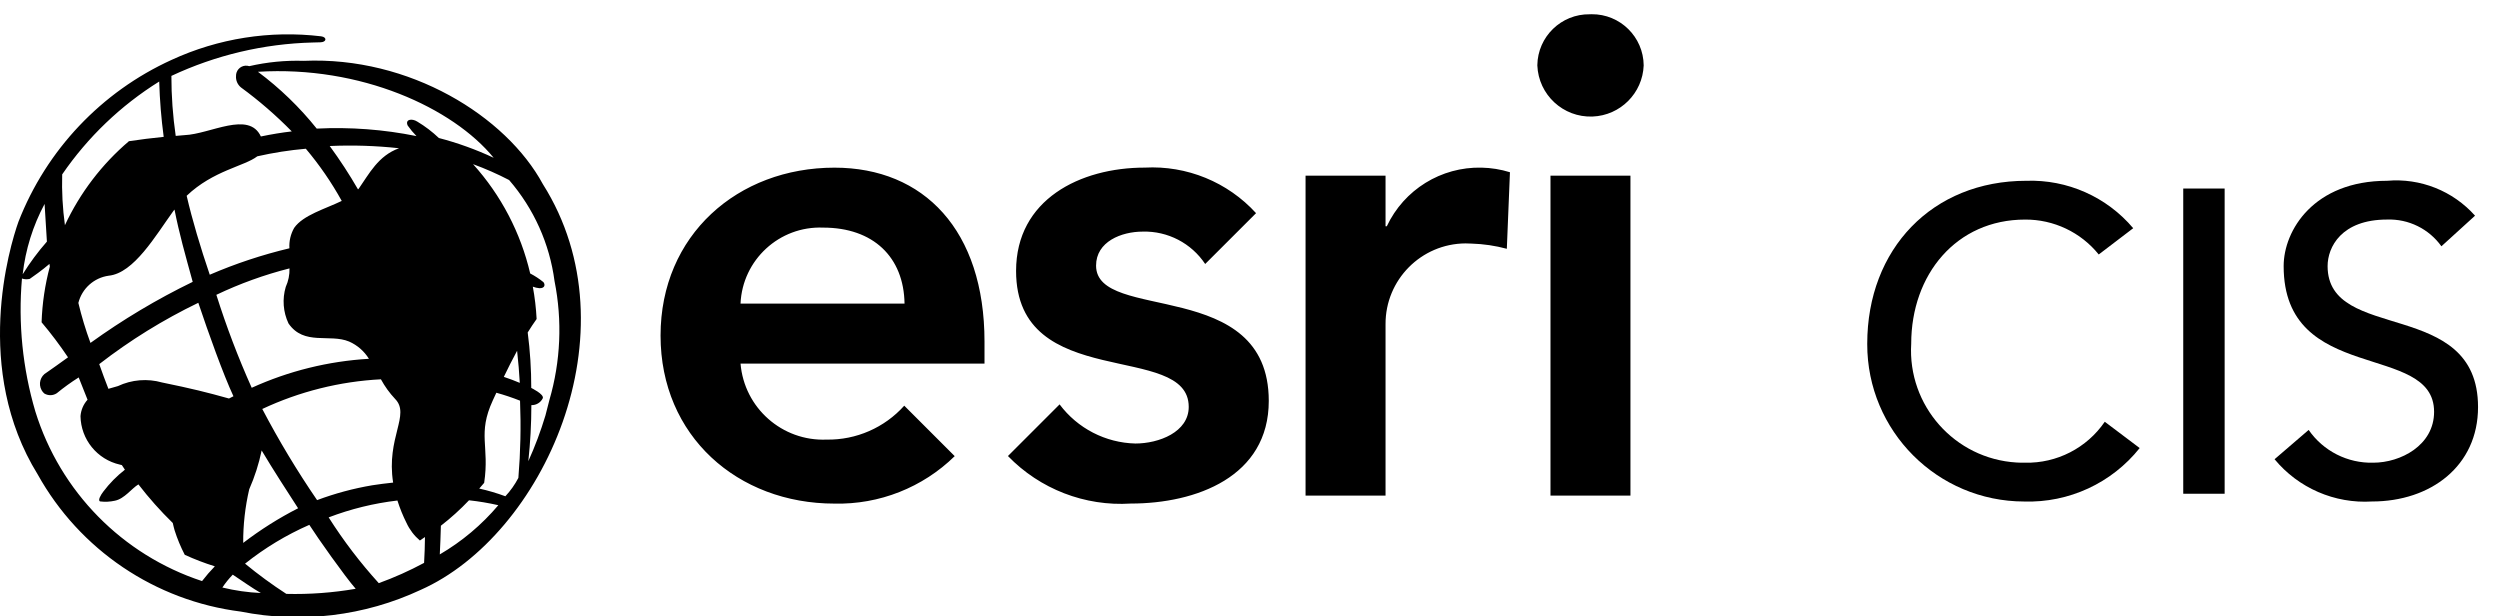 <?xml version="1.0" encoding="iso-8859-1"?>
<!-- Generator: Adobe Illustrator 22.1.0, SVG Export Plug-In . SVG Version: 6.00 Build 0)  -->
<svg version="1.1" id="gnav-dist-esri-CIS-tm" xmlns="http://www.w3.org/2000/svg" xmlns:xlink="http://www.w3.org/1999/xlink"
	 x="0px" y="0px" viewBox="0 0 121.678 30.001" style="enable-background:new 0 0 121.678 30.001;" xml:space="preserve">
<title> </title>
<g>
	<path d="M77.377,0.695c-1.389-0.021-2.533,1.089-2.553,2.478c0,0.003,0,0.007,0,0.01c0.055,1.429,1.258,2.543,2.687,2.489
		c1.353-0.052,2.437-1.136,2.489-2.489c-0.012-1.387-1.146-2.502-2.533-2.491C77.436,0.693,77.407,0.694,77.377,0.695z
		 M75.464,24.121h3.892V8.549h-3.892V24.121z M40.615,8.16c-4.702,0-8.465,3.275-8.465,8.174c0,4.898,3.763,8.177,8.465,8.177
		c2.182,0.051,4.293-0.782,5.852-2.31l-2.456-2.456c-0.961,1.073-2.341,1.675-3.781,1.651c-2.161,0.088-4.007-1.543-4.187-3.698
		h11.874v-1.07C47.917,11.208,44.966,8.16,40.615,8.16z M36.042,14.777c0.094-2.13,1.892-3.784,4.023-3.699
		c2.433,0,3.926,1.429,3.96,3.699H36.042z M53.347,12.928c0-1.169,1.233-1.655,2.273-1.655c1.217-0.033,2.364,0.563,3.038,1.576
		l2.476-2.474c-1.382-1.515-3.371-2.328-5.418-2.217c-3.147,0-6.262,1.556-6.262,5.028c0,5.938,8.403,3.406,8.403,6.617
		c0,1.233-1.459,1.784-2.595,1.784c-1.457-0.035-2.818-0.738-3.69-1.905l-2.514,2.514c1.558,1.609,3.743,2.455,5.978,2.313
		c3.178,0,6.717-1.298,6.717-4.997C61.751,13.446,53.347,15.717,53.347,12.928z M67.498,11.012h-0.062V8.549h-3.893v15.572h3.893
		v-8.339c-0.011-2.162,1.732-3.923,3.894-3.935c0.097,0,0.194,0.003,0.291,0.009c0.581,0.017,1.157,0.102,1.718,0.253l0.152-3.726
		c-0.448-0.139-0.914-0.214-1.383-0.224C70.142,8.113,68.334,9.232,67.498,11.012z M14.782,2.961C13.891,2.933,13,3.021,12.131,3.22
		c-0.258-0.084-0.535,0.057-0.619,0.314c-0.017,0.051-0.025,0.105-0.024,0.158c-0.018,0.215,0.072,0.425,0.239,0.562
		c0.882,0.645,1.709,1.362,2.474,2.142c-0.469,0.052-0.981,0.138-1.504,0.246c-0.585-1.264-2.465-0.115-3.714-0.065
		C8.837,6.585,8.697,6.604,8.552,6.614c-0.14-0.967-0.211-1.943-0.21-2.92c2.155-1.011,4.496-1.565,6.875-1.625l0.372-0.01
		c0.312-0.003,0.337-0.251,0.043-0.291c-2.485-0.298-5.005,0.098-7.279,1.146c-3.416,1.555-6.091,4.382-7.455,7.879
		C0.455,12.038-1.32,17.986,1.834,23.09c2.045,3.673,5.717,6.152,9.887,6.677c2.955,0.589,6.022,0.219,8.752-1.056
		c5.951-2.642,10.496-12.558,5.95-19.747C24.629,5.646,19.928,2.736,14.782,2.961z M12.523,7.608
		c0.778-0.176,1.567-0.299,2.362-0.369c0.664,0.788,1.25,1.638,1.748,2.54c-0.805,0.39-1.878,0.688-2.315,1.312
		c-0.173,0.302-0.253,0.647-0.232,0.994c-1.327,0.316-2.625,0.746-3.877,1.286c-0.453-1.332-0.85-2.659-1.124-3.842
		C10.381,8.294,11.899,8.093,12.523,7.608z M19.134,23.488c-0.355,0.037-0.707,0.083-1.017,0.131
		c-0.916,0.155-1.814,0.397-2.684,0.722c-0.976-1.425-1.866-2.907-2.668-4.436c1.814-0.85,3.775-1.341,5.775-1.444
		c0.188,0.347,0.421,0.668,0.691,0.956C19.987,20.19,18.789,21.299,19.134,23.488z M10.53,14.349
		c1.142-0.544,2.334-0.975,3.56-1.286c0.009,0.311-0.054,0.62-0.183,0.903c-0.175,0.588-0.127,1.22,0.134,1.775
		c0.755,1.099,2.008,0.488,2.952,0.883c0.398,0.176,0.734,0.468,0.963,0.839c-1.972,0.115-3.907,0.593-5.705,1.411
		C11.591,17.4,11.016,15.889,10.53,14.349z M11.362,19.286c-0.07,0.033-0.145,0.074-0.217,0.11c-1.102-0.307-1.785-0.478-3.256-0.78
		c-0.715-0.202-1.479-0.14-2.151,0.176c-0.16,0.046-0.313,0.088-0.462,0.132c-0.149-0.382-0.297-0.777-0.446-1.202
		c1.499-1.161,3.115-2.161,4.822-2.985C10.151,16.228,10.866,18.22,11.362,19.286z M12.13,23.814c0.267-0.607,0.47-1.24,0.605-1.89
		c0.569,0.958,1.249,1.999,1.774,2.814c-0.94,0.479-1.834,1.044-2.672,1.686C11.832,25.546,11.931,24.67,12.13,23.814z
		 M17.464,9.178c-0.01,0.014-0.028,0.026-0.039,0.04c-0.42-0.728-0.88-1.433-1.377-2.111c1.126-0.051,2.254-0.014,3.374,0.108
		C18.408,7.578,17.961,8.469,17.464,9.178z M8.436,10.272c0.018-0.026,0.038-0.047,0.057-0.072c0.233,1.182,0.513,2.161,0.886,3.518
		c-1.741,0.845-3.406,1.84-4.976,2.972c-0.235-0.637-0.431-1.287-0.589-1.946c0.176-0.702,0.76-1.226,1.476-1.325
		C6.518,13.296,7.571,11.47,8.436,10.272L8.436,10.272z M3.027,8.488c1.245-1.816,2.853-3.355,4.722-4.52
		c0.026,0.901,0.099,1.8,0.218,2.693c-0.57,0.057-1.134,0.127-1.692,0.211C4.955,7.996,3.893,9.39,3.16,10.96
		C3.047,10.141,3.003,9.315,3.027,8.488z M2.17,9.926c0,0,0.062,1.06,0.113,1.833c-0.437,0.497-0.831,1.029-1.179,1.591
		C1.239,12.151,1.601,10.989,2.17,9.926z M9.834,28.282c-3.88-1.277-6.903-4.352-8.113-8.253c-0.62-2.098-0.842-4.294-0.652-6.473
		c0.122,0.043,0.255,0.049,0.38,0.017c0.135-0.092,0.616-0.43,0.958-0.728c0.005,0.039,0.012,0.089,0.018,0.131
		c-0.236,0.885-0.371,1.794-0.401,2.71c0.46,0.544,0.889,1.114,1.286,1.706C3,17.623,2.406,18.034,2.266,18.134
		c-0.303,0.17-0.411,0.553-0.241,0.856c0.033,0.06,0.076,0.113,0.127,0.159c0.188,0.117,0.428,0.113,0.612-0.01
		c0.339-0.278,0.695-0.535,1.066-0.769c0.151,0.393,0.292,0.747,0.431,1.085c-0.2,0.221-0.32,0.502-0.343,0.799
		c0.019,1.135,0.811,2.11,1.919,2.36c0.035,0.01,0.061,0.014,0.094,0.023c0.05,0.075,0.095,0.147,0.148,0.224
		c-0.394,0.307-0.747,0.664-1.048,1.063c-0.132,0.172-0.281,0.43-0.16,0.481c0.24,0.03,0.483,0.018,0.718-0.034
		c0.466-0.09,0.826-0.606,1.148-0.795c0.513,0.665,1.071,1.293,1.672,1.879c0.029,0.119,0.055,0.246,0.088,0.352
		c0.13,0.412,0.296,0.812,0.495,1.196c0.475,0.218,0.965,0.406,1.464,0.561C10.235,27.79,10.027,28.031,9.834,28.282L9.834,28.282z
		 M10.823,28.595c0.149-0.224,0.318-0.433,0.505-0.626c0.467,0.31,0.968,0.665,1.368,0.894
		C12.064,28.835,11.437,28.745,10.823,28.595L10.823,28.595z M13.936,28.905c-0.697-0.452-1.367-0.943-2.009-1.471
		c0.956-0.763,2.008-1.398,3.128-1.889c0.402,0.631,1.727,2.507,2.257,3.112C16.198,28.85,15.067,28.933,13.936,28.905
		L13.936,28.905z M20.641,27.396c-0.71,0.382-1.447,0.712-2.205,0.987c-0.904-0.995-1.72-2.066-2.44-3.201
		c1.077-0.411,2.201-0.687,3.347-0.821c0.119,0.376,0.267,0.742,0.444,1.094c0.152,0.328,0.374,0.619,0.649,0.853
		c0.085-0.053,0.164-0.115,0.248-0.17C20.678,26.558,20.667,26.985,20.641,27.396z M20.311,5.919
		c-0.27-0.172-0.607-0.108-0.467,0.193c0.128,0.182,0.271,0.353,0.427,0.512c-1.597-0.324-3.228-0.446-4.856-0.365
		c-0.832-1.04-1.794-1.969-2.861-2.765c4.999-0.311,9.49,1.757,11.474,4.186c-0.858-0.402-1.751-0.724-2.668-0.963
		C21.041,6.413,20.689,6.145,20.311,5.919z M21.405,26.984c0.023-0.407,0.04-0.923,0.053-1.396c0.487-0.377,0.945-0.791,1.369-1.238
		c0.48,0.052,0.957,0.132,1.427,0.239C23.448,25.543,22.484,26.353,21.405,26.984z M25.23,23.26
		c-0.17,0.325-0.383,0.626-0.633,0.894c-0.415-0.154-0.84-0.279-1.272-0.375c0.079-0.094,0.163-0.183,0.24-0.279
		c0.269-1.796-0.338-2.371,0.421-4.014c0.053-0.114,0.111-0.241,0.172-0.371c0.391,0.108,0.776,0.237,1.153,0.386
		C25.361,20.754,25.334,22.009,25.23,23.26z M24.522,18.343c0.196-0.407,0.412-0.84,0.646-1.271
		c0.061,0.548,0.104,1.081,0.131,1.563C25.058,18.53,24.794,18.435,24.522,18.343z M26.74,19.469l-0.194,0.756
		c-0.228,0.758-0.506,1.501-0.832,2.222c0.098-0.907,0.147-1.818,0.148-2.729c0.238,0.008,0.457-0.126,0.559-0.341
		c0.057-0.195-0.564-0.495-0.564-0.495c0.001-0.903-0.056-1.805-0.173-2.7c0.143-0.229,0.287-0.452,0.434-0.655
		c-0.027-0.528-0.089-1.054-0.185-1.574c0.104,0.04,0.212,0.065,0.323,0.075c0.282,0.004,0.282-0.19,0.191-0.298
		c-0.199-0.161-0.415-0.302-0.642-0.42c-0.462-1.98-1.419-3.811-2.781-5.32c0.601,0.22,1.187,0.478,1.755,0.773
		c1.202,1.389,1.971,3.099,2.211,4.92C27.374,15.604,27.288,17.589,26.74,19.469z"/>
	<g>
		<path d="M102.148,12.386c-0.874-1.084-2.195-1.709-3.588-1.699c-3.336,0-5.539,2.665-5.539,6.043
			c-0.18,3.012,2.115,5.6,5.128,5.781c0.137,0.008,0.274,0.011,0.411,0.009c1.548,0.035,3.008-0.715,3.882-1.993l1.699,1.28
			c-1.359,1.706-3.443,2.67-5.623,2.602c-4.224-0.006-7.643-3.435-7.637-7.659c0-0.007,0-0.013,0-0.02
			c0-4.616,3.168-7.931,7.741-7.931c1.997-0.069,3.915,0.782,5.204,2.308L102.148,12.386z"/>
		<path d="M106.261,9.176h2.015v14.855h-2.015V9.176z"/>
		<path d="M112.365,20.925c0.712,1.029,1.896,1.629,3.147,1.595c1.321,0,2.958-0.839,2.958-2.476c0-3.42-7.322-1.301-7.322-7.092
			c0-1.741,1.469-4.153,5.035-4.153c1.615-0.141,3.202,0.489,4.28,1.699l-1.637,1.489c-0.607-0.849-1.6-1.338-2.644-1.301
			c-2.224,0-2.895,1.343-2.895,2.266c0,3.756,7.322,1.511,7.322,6.861c0,2.874-2.309,4.595-5.162,4.595
			c-1.818,0.111-3.58-0.653-4.741-2.057L112.365,20.925z"/>
	</g>
</g>
</svg>
